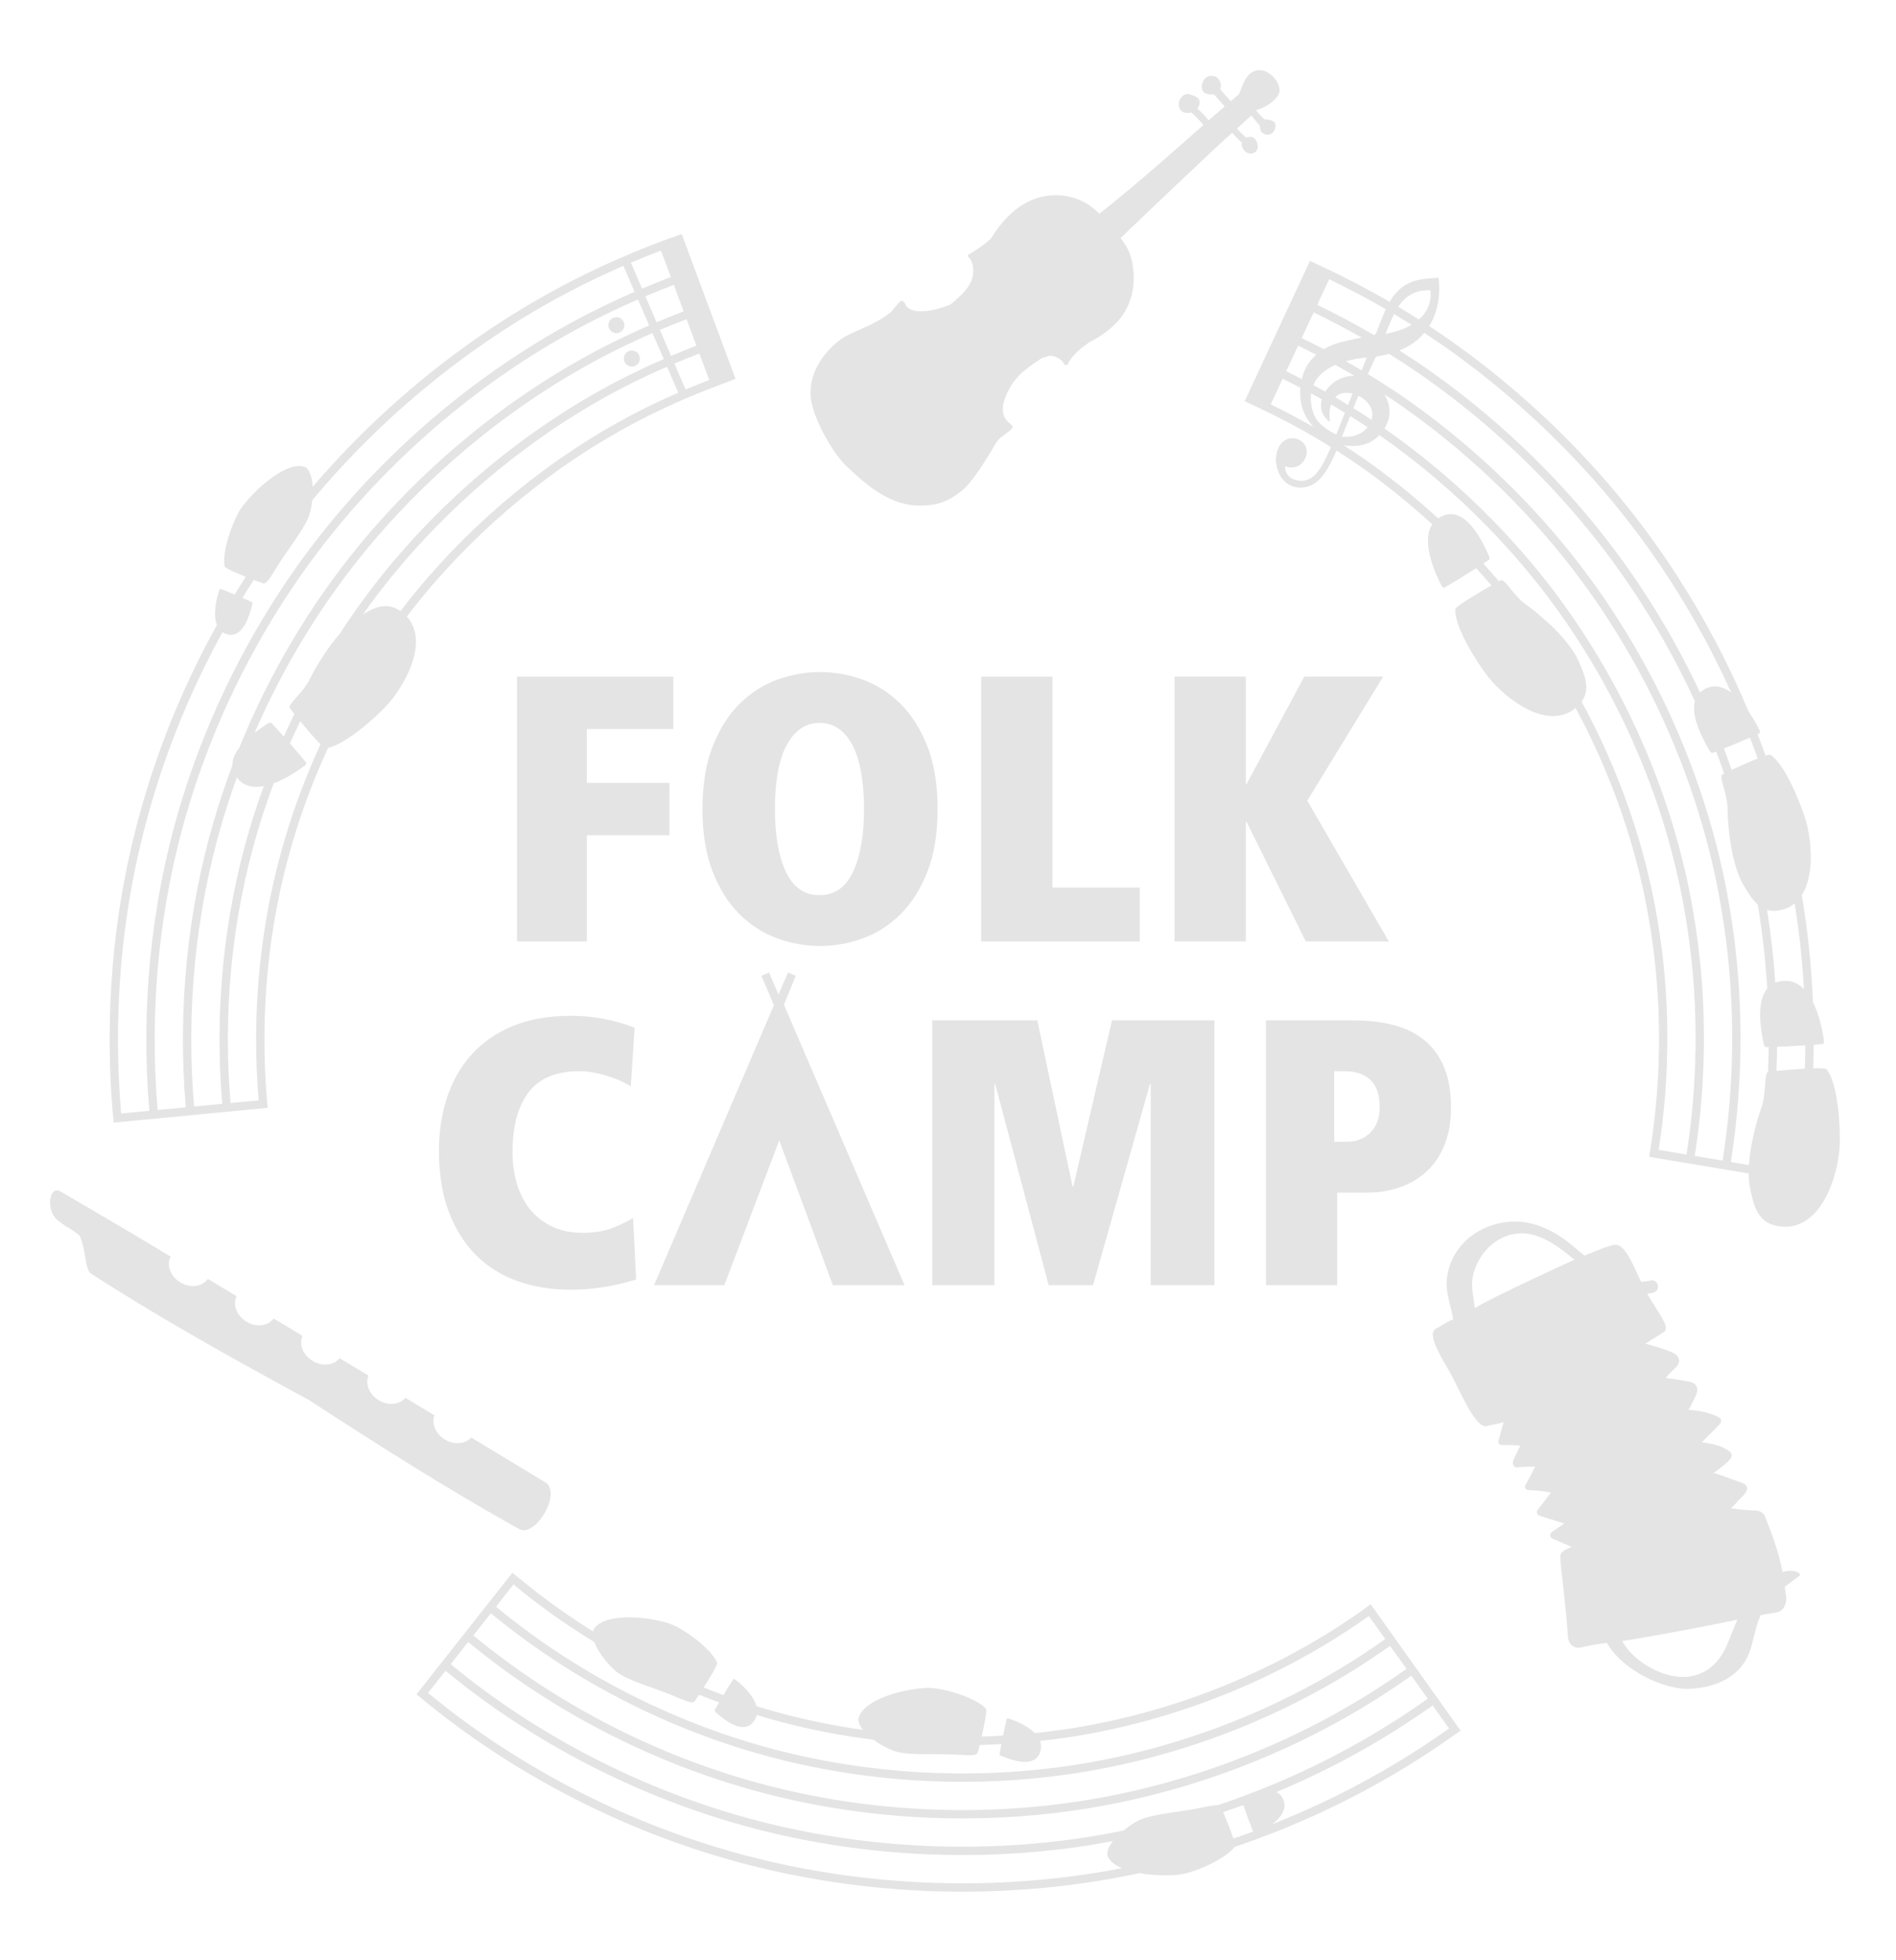 <?xml version="1.0" encoding="UTF-8" standalone="no"?>
<!DOCTYPE svg PUBLIC "-//W3C//DTD SVG 1.1//EN" "http://www.w3.org/Graphics/SVG/1.1/DTD/svg11.dtd">
<svg width="100%" height="100%" viewBox="0 0 604 624" version="1.1" xmlns="http://www.w3.org/2000/svg" xmlns:xlink="http://www.w3.org/1999/xlink" xml:space="preserve" xmlns:serif="http://www.serif.com/" style="fill-rule:evenodd;clip-rule:evenodd;stroke-linejoin:round;stroke-miterlimit:2;">
    <g transform="matrix(0.133,0,0,-0.133,-11.962,602.297)">
        <g id="g10">
            <g id="g12">
                <g id="g14">
                    <g id="g16">
                        <clipPath id="_clip1">
                            <rect x="0" y="0" width="4527" height="4673.81"/>
                        </clipPath>
                        <g clip-path="url(#_clip1)">
                            <path id="path22" d="M3513.6,3833.67C3514.23,3833.66 3514.87,3833.66 3515.5,3833.6C3515.74,3833.58 3515.95,3833.41 3516.4,3833.21C3518.15,3814.03 3514.26,3796.18 3503.23,3780.06C3498.98,3773.85 3494.01,3768.46 3488.55,3763.65C3472.16,3774.02 3455.66,3784.22 3438.96,3794.14C3456.53,3821.12 3481.27,3834.39 3513.6,3833.67ZM3535.76,3708.73C3646.31,3632.5 3749.93,3544.92 3843.72,3448.41C3938.69,3350.79 4023.04,3244.58 4094.44,3132.73L4094.46,3132.71C4148.17,3049.01 4195.65,2961.19 4236.5,2870.7C4218.5,2883.9 4198.36,2890.26 4177.68,2881.18C4171.25,2878.36 4166.07,2874.85 4161.88,2870.84C4125.4,2948.4 4083.9,3023.82 4037.55,3096.06C3968.57,3204.18 3887,3306.87 3795.13,3401.29C3704.48,3494.57 3604.34,3579.22 3497.5,3652.91L3497.47,3652.93C3479.17,3665.45 3460.59,3677.62 3441.81,3689.5C3448.98,3692.42 3456.04,3695.64 3462.86,3699.58C3477.9,3708.27 3490.75,3718.97 3501.44,3731.64C3512.96,3724.11 3524.41,3716.49 3535.76,3708.73ZM4299.97,2712.78C4280.55,2705.05 4256.07,2693.97 4237.83,2685.44C4231.8,2702.57 4225.57,2719.63 4219.07,2736.62C4238.34,2744.4 4263.2,2754.78 4281.54,2762.76C4287.92,2746.17 4294.04,2729.5 4299.97,2712.78ZM4361.93,2180.34C4354.41,2179.81 4347.87,2178.26 4342.14,2175.93C4338.23,2234.48 4331.62,2292.71 4322.47,2350.35C4335.92,2346.26 4352.15,2346.97 4372.67,2355.42C4378.57,2358.32 4383.7,2362.02 4388.49,2366.04C4399.43,2298.24 4406.86,2229.6 4410.79,2160.61C4397.94,2173.66 4381.89,2181.74 4361.93,2180.34ZM4412.91,1970.24C4389.55,1968.9 4363.26,1966.61 4344.95,1964.84C4345.71,1984.08 4346.18,2003.33 4346.38,2022.59C4365.9,2023.35 4391.84,2024.66 4414.04,2026.01C4413.88,2007.42 4413.57,1988.83 4412.91,1970.24ZM4235.74,1746.81C4267.58,1948.85 4266.76,2157.74 4232.42,2358.13C4192.04,2598.85 4099.16,2837.63 3963.8,3048.64C3897.96,3151.86 3820.04,3249.97 3732.21,3340.22C3645.62,3429.32 3549.96,3510.19 3447.89,3580.6L3447.85,3580.62C3421.24,3598.83 3393.89,3616.08 3366.25,3632.88C3371.65,3644.6 3377.11,3656.28 3382.16,3668.14C3384.25,3673.04 3386.92,3675.83 3392.28,3676.09C3394.54,3676.21 3396.76,3677.01 3399.02,3677.39C3405.17,3678.43 3411.23,3679.76 3417.21,3681.3C3440.54,3666.81 3463.56,3651.89 3486.16,3636.42C3591.94,3563.49 3691.06,3479.68 3780.8,3387.34C3871.72,3293.9 3952.44,3192.28 4020.69,3085.31L4020.71,3085.28C4069.06,3009.92 4112.05,2931.06 4149.53,2849.92C4139.1,2811.84 4170.52,2756.71 4182.96,2734.3C4186.16,2728.54 4189.71,2725.75 4190.69,2725.72C4192.34,2726.2 4195.86,2727.49 4200.47,2729.26C4207.13,2711.85 4213.5,2694.37 4219.64,2676.82C4218.23,2676.13 4216.9,2675.49 4215.86,2674.98C4205.54,2669.59 4227.38,2631.8 4228.01,2590.31C4228.81,2537.62 4239.2,2455.49 4265.44,2410.86C4275.65,2393.49 4286.14,2375.4 4300.17,2363.07C4311.28,2296.74 4318.85,2229.54 4322.93,2161.97C4295.02,2128.84 4308.51,2060.39 4313.54,2033.13C4314.79,2026.32 4317.53,2022.32 4318.55,2021.94C4320,2021.87 4322.79,2021.88 4326.38,2021.95C4326.17,2002.07 4325.64,1982.19 4324.82,1962.32C4314.47,1956.84 4322.07,1914.23 4308.18,1874.92C4295.26,1838.34 4282.04,1785.98 4279.05,1739.54L4235.74,1746.81ZM4149.29,1761.33C4179.55,1953.7 4178.72,2152.54 4146,2343.3C4107.58,2572.51 4019.07,2800.02 3890.05,3001.23L3890.04,3001.22C3827.33,3099.59 3753.06,3193.1 3669.28,3279.16C3588.88,3361.88 3500.25,3437.09 3405.85,3502.94C3406.78,3504.5 3407.83,3505.87 3408.72,3507.52C3416.65,3522.28 3420.02,3538 3417.21,3554.71C3415.38,3565.66 3411.52,3575.39 3406.06,3584.13C3416.23,3577.48 3426.52,3570.99 3436.53,3564.14C3537.53,3494.47 3632.19,3414.44 3717.87,3326.28C3804.75,3237 3881.83,3139.96 3946.94,3037.88L3946.96,3037.87C4080.86,2829.1 4172.76,2592.9 4212.7,2354.8C4246.68,2156.6 4247.5,1949.97 4216.01,1750.13L4149.29,1761.33ZM4062.83,1775.85C4091.5,1958.53 4090.67,2147.33 4059.59,2328.46C4029.64,2507.26 3967.49,2685.06 3878.26,2848.95C3900.44,2879.81 3885.07,2913.92 3871.02,2946.09C3850.27,2993.63 3789.03,3049.46 3746.17,3080.39C3712.41,3104.75 3694.61,3144.68 3683.89,3139.15C3682.86,3138.59 3681.54,3137.86 3680.14,3137.08C3667.94,3151.35 3655.51,3165.45 3642.79,3179.35C3650.07,3184.11 3655.49,3187.76 3657.47,3189.31C3658.03,3190.15 3657.91,3194.72 3655.11,3200.69C3640.49,3231.97 3598.14,3325.92 3537.49,3289.46C3536.48,3288.86 3535.59,3288.19 3534.65,3287.55C3476.07,3341.24 3413.85,3391.02 3348.68,3436L3348.64,3436.02C3335.24,3445.18 3321.57,3453.99 3307.87,3462.77C3312.09,3462.01 3316.32,3461.34 3320.57,3461.06C3350.51,3459.17 3375.4,3467.04 3393.94,3486.87C3487.49,3421.66 3575.29,3347.17 3654.95,3265.21C3737.78,3180.12 3811.21,3087.67 3873.2,2990.45L3873.21,2990.43C4000.79,2791.48 4088.3,2566.55 4126.28,2339.97C4158.63,2151.41 4159.46,1954.82 4129.56,1764.64L4062.83,1775.85ZM3162.25,3621.82C3176.51,3614.91 3190.56,3607.61 3204.62,3600.33C3202.18,3571.42 3207.92,3544.03 3225.58,3519.31C3228.88,3514.69 3232.45,3510.36 3236.19,3506.23C3202.63,3525.41 3168.43,3543.59 3133.57,3560.52L3162.25,3621.82ZM3199.39,3701.23C3213.95,3694.18 3228.31,3686.72 3242.67,3679.31C3225.35,3664.33 3213.5,3645.08 3207.96,3621.04C3195.58,3627.4 3183.25,3633.85 3170.72,3639.93L3199.39,3701.23ZM3236.54,3780.64C3275.47,3761.82 3313.75,3741.69 3351.28,3720.41C3343.38,3718.77 3335.45,3717.21 3327.56,3715.49C3309.65,3711.59 3291.74,3707.72 3274.94,3699.96C3269.99,3697.68 3265.3,3695.19 3260.82,3692.53C3243.29,3701.69 3225.68,3710.72 3207.86,3719.34L3236.54,3780.64ZM3356.21,3654.04C3354.6,3649.97 3353.01,3645.89 3351.41,3641.83C3338.84,3649.31 3326.2,3656.66 3313.44,3663.85C3329.15,3668.29 3345.35,3670.91 3361.82,3672.45C3362.16,3672.48 3362.53,3672.31 3363.37,3672.12C3360.94,3666 3358.57,3660.02 3356.21,3654.04ZM3264.28,3590.87C3254.77,3596.19 3245.3,3601.56 3235.68,3606.71C3237.97,3612.07 3240.92,3617.3 3244.7,3622.34C3253.81,3634.49 3265.62,3643.43 3278.97,3650.39C3282.06,3652 3285.19,3653.49 3288.34,3654.9C3303.8,3646.37 3319.18,3637.7 3334.37,3628.75C3305.81,3629.48 3278.98,3614.63 3264.28,3590.87ZM3331.6,3551.41C3335.53,3561.19 3339.48,3570.98 3343.4,3580.72C3363.99,3571.94 3383.2,3550.18 3374.95,3523.6C3360.63,3533.05 3346.23,3542.38 3331.6,3551.41ZM3324.04,3532.63C3338.03,3523.94 3351.79,3514.96 3365.5,3505.89C3355.48,3492.97 3341.17,3485.84 3323.97,3483.5C3317.78,3482.66 3311.4,3483.14 3304.06,3483C3310.82,3499.78 3317.46,3516.28 3324.04,3532.63ZM3318.78,3559.14C3308.63,3565.29 3298.56,3571.58 3288.28,3577.53C3296.03,3585.56 3306.26,3588.9 3318.51,3588.13C3322.03,3587.92 3325.5,3587.14 3329.67,3586.51C3326.01,3577.31 3322.41,3568.25 3318.78,3559.14ZM3230.33,3586.83C3238.98,3582.17 3247.53,3577.35 3256.11,3572.55C3250.28,3552.3 3256.64,3532.72 3273.78,3519.45C3274.22,3519.1 3274.77,3518.88 3275.34,3518.56C3275.03,3525.51 3274.47,3532.2 3274.5,3538.88C3274.54,3546.29 3275.67,3553.49 3278.09,3560.34C3289.28,3553.86 3300.25,3547.04 3311.28,3540.32C3304.39,3522.98 3297.51,3505.7 3290.59,3488.32C3288.79,3489.17 3287.21,3489.84 3285.71,3490.66C3273.49,3497.32 3261.87,3504.83 3251.75,3514.5C3238.95,3526.73 3233.54,3542.37 3230.88,3559.31C3229.4,3568.76 3229.18,3577.95 3230.33,3586.83ZM3273.68,3860.05C3319.79,3837.8 3365.04,3813.87 3409.25,3788.32C3408.38,3786.43 3407.45,3784.57 3406.63,3782.65C3399.43,3765.82 3392.94,3748.7 3386.33,3731.62C3385.2,3728.68 3383.53,3727.32 3380.73,3726.59C3336.51,3752.33 3291.22,3776.43 3245.01,3798.75L3273.68,3860.05ZM3429.07,3776.64C3443.16,3768.29 3457.18,3759.81 3471.04,3751.12C3470.21,3750.63 3469.44,3750.08 3468.61,3749.61C3450.1,3739.2 3430.16,3733.05 3408.46,3729.25C3410.35,3733.87 3411.95,3737.89 3413.62,3741.89C3418.51,3753.6 3423.37,3765.32 3429.07,3776.64ZM3418.43,3806.07C3365.31,3836.76 3310.74,3865.21 3255,3891.13L3227.62,3903.95L3071.27,3568.16L3098.27,3555.37C3098.4,3556.43 3098.54,3555.97 3098.27,3555.37C3160.14,3526.63 3220.15,3494.19 3277.8,3458.33C3275.98,3454.25 3274.17,3450.11 3272.35,3446.05C3264.58,3428.74 3256.37,3411.72 3244.28,3396.81C3229.34,3378.37 3208.83,3372.66 3187.34,3381.52C3175.1,3386.57 3167.07,3399.15 3168.15,3412.16C3169.18,3411.86 3169.87,3411.67 3170.57,3411.45C3191.13,3405.15 3209.79,3414.2 3217.5,3434.24C3222.97,3448.49 3218.94,3463.95 3207.64,3471.98C3187.25,3486.47 3162.59,3479.52 3152.15,3456.27C3143.13,3436.16 3144.5,3416.04 3153.14,3396.32C3170.16,3357.51 3210.21,3354.99 3234.95,3369.07C3248.71,3376.9 3258.38,3388.77 3266.79,3401.85C3276.57,3417.05 3284.03,3433.38 3291.05,3449.93C3306.65,3440.02 3322.11,3429.94 3337.32,3419.54C3401.52,3375.24 3462.81,3326.22 3520.55,3273.35C3492.47,3230.83 3529.53,3151.32 3542.42,3127.23C3544.94,3122.53 3547.88,3120.79 3548.97,3121.52C3559.08,3126.66 3597.31,3150.27 3625.75,3168.38C3638.23,3154.8 3650.4,3141.01 3662.37,3127.08C3629.45,3108.32 3576,3076.64 3575.66,3069.97C3573.47,3027.62 3627.68,2942.35 3653.51,2909.15C3686.07,2867.31 3779.31,2785.37 3851.37,2824.73C3856.07,2827.69 3860.08,2830.73 3863.78,2833.79C3950.34,2673.4 4010.64,2499.72 4039.86,2325.14C4071.14,2142.92 4071.56,1952.71 4041.67,1769.16L4040.06,1759.18L4278.43,1719.41C4278.51,1706.8 4279.51,1694.89 4281.75,1684.28C4291.46,1638.43 4300.99,1588.43 4374.56,1592C4462.53,1601.75 4493.68,1728.37 4496.32,1783.93C4498.41,1828.01 4493.12,1933.92 4464.85,1968.94C4462.98,1971.25 4450.16,1971.69 4432.94,1971.16C4433.59,1989.88 4433.9,2008.6 4434.05,2027.32C4444.21,2028.05 4452.3,2028.73 4456.29,2029.29C4457.7,2029.33 4459.21,2032.6 4458.51,2038.14C4456.29,2055.49 4449.19,2095.92 4432.39,2129.29C4428.83,2215.43 4419.97,2301.17 4405.62,2385.54C4438.35,2436.57 4427.45,2523.69 4415.29,2564.39C4403.25,2604.68 4365.59,2698.43 4330.76,2721.54C4329.41,2722.44 4325.03,2721.61 4318.76,2719.64C4312.67,2736.82 4306.37,2753.92 4299.82,2770.96C4301.77,2771.87 4303.47,2772.7 4304.63,2773.31C4305.82,2773.76 4306.06,2777.16 4303.73,2781.93C4299.15,2791.32 4290.06,2808.32 4277.87,2825.87C4231.8,2936.03 4175.98,3042.69 4111.29,3143.5L4111.3,3143.5C4039.18,3256.49 3953.98,3363.76 3858.06,3462.35C3763.36,3559.8 3658.73,3648.24 3547.09,3725.21L3547.06,3725.23C3535.86,3732.89 3524.58,3740.43 3513.22,3747.87C3516.46,3753.11 3519.48,3758.56 3522.1,3764.38C3535.06,3793.1 3539.03,3823.32 3536.56,3854.54C3536.34,3857.29 3535.94,3860.03 3535.5,3863.83C3522.23,3862.64 3509.25,3862.12 3496.48,3860.2C3473.65,3856.78 3453.34,3847.64 3437,3830.82C3429.68,3823.3 3423.67,3814.92 3418.43,3806.07" style="fill:rgb(228,228,228);fill-rule:nonzero;"/>
                            <path id="path24" d="M1607.2,3689.03C1596.8,3691.12 1586.68,3684.38 1584.59,3673.98C1582.5,3663.58 1589.23,3653.46 1599.63,3651.37C1610.03,3649.28 1620.16,3656.01 1622.25,3666.42C1624.34,3676.82 1617.6,3686.94 1607.2,3689.03" style="fill:rgb(228,228,228);fill-rule:nonzero;"/>
                            <path id="path26" d="M1562.51,3731.23C1572.91,3729.14 1583.03,3735.88 1585.12,3746.28C1587.21,3756.68 1580.47,3766.8 1570.07,3768.89C1559.67,3770.98 1549.55,3764.24 1547.46,3753.84C1545.37,3743.44 1552.11,3733.32 1562.51,3731.23" style="fill:rgb(228,228,228);fill-rule:nonzero;"/>
                            <path id="path28" d="M3301.26,534.801L3301.25,534.801C3101.45,414.102 2874.14,333.059 2643.86,300.43C2412.47,267.52 2171.33,281.25 1946.54,340.141L1946.53,340.141C1721.7,398.82 1505.17,505.391 1320.34,648.34L1320.34,648.352C1306.04,659.371 1291.99,670.77 1278.04,682.301L1319.95,735.449C1333.72,724.051 1347.59,712.789 1361.71,701.891L1361.71,701.898C1410.21,664.391 1461.05,629.602 1513.62,597.52C1524.55,568.02 1555.29,531.781 1577.67,518.91C1607.57,501.73 1648.24,490.52 1692.38,473.172C1724.48,460.57 1747.79,447.391 1753.9,455.871C1756.14,459.129 1759.89,464.75 1764.34,471.551C1780.24,465.148 1796.27,459.082 1812.33,453.18C1806.87,443.852 1802.65,436.43 1801.55,434.109C1801.45,433.43 1802.74,430.711 1805.95,427.98C1822.77,413.66 1872.41,370.18 1897.85,411.059C1900.27,414.961 1901.7,418.941 1902.62,422.969C1922.9,416.82 1943.24,410.941 1963.68,405.602C2035.16,386.871 2108.36,372.93 2182.38,363.75C2202.73,348.672 2227.41,336.48 2244.76,333.332C2278.7,327.152 2320.77,330.191 2368.17,328.629C2402.64,327.492 2429.01,322.879 2431.93,332.922C2432.95,336.73 2434.6,343.25 2436.51,351.129C2453.87,351.539 2471.21,352.289 2488.53,353.23C2486.19,341.102 2484.4,331.18 2484.12,328.371C2484.25,327.68 2486.38,325.559 2490.32,324.059C2510.96,316.199 2572.29,291.84 2582.57,338.891C2584.3,346.809 2583.5,354.109 2581,360.82C2598.8,362.77 2616.59,364.898 2634.29,367.422L2634.29,367.43C2855.64,398.801 3074.17,476.719 3266.25,592.742C3301.15,613.789 3335.26,636.242 3368.62,659.809L3407.94,604.73C3373.17,580.148 3337.61,556.742 3301.26,534.801ZM3458.87,533.352C3422.28,507.48 3384.86,482.84 3346.59,459.75L3346.58,459.75C3136.79,333.012 2898.07,247.891 2656.24,213.621C2413.41,179.102 2160.33,193.512 1924.33,255.301C1688.16,316.941 1460.78,428.859 1266.75,578.93L1266.74,578.941C1252.21,590.16 1237.94,601.738 1223.75,613.441L1265.65,666.59C1279.66,655.02 1293.77,643.582 1308.12,632.512C1495.04,487.93 1714.06,380.148 1941.48,320.781L1941.47,320.781C2063.34,288.859 2189.91,270.07 2317.2,264.621C2427.38,259.898 2538.1,265.18 2646.68,280.621C2879.59,313.629 3109.51,395.602 3311.6,517.68L3311.59,517.691C3348.39,539.879 3384.37,563.57 3419.56,588.449L3458.87,533.352ZM3509.8,461.98C3471.4,434.809 3432.11,408.941 3391.93,384.711L3391.92,384.711C3271.12,311.711 3141.12,251.98 3006.47,206.941C2995.69,207.77 2975.52,202.289 2950.71,197.852C2904.03,189.488 2861.99,186.199 2829.25,175.5C2815.35,170.949 2797.29,159.832 2781.18,146.441C2743.78,138.801 2706.25,132.152 2668.62,126.82L2668.61,126.82C2414.35,90.68 2149.3,105.789 1902.12,170.48L1902.11,170.48C1654.65,235.07 1416.41,352.32 1213.16,509.539L1213.1,509.469C1213.12,509.5 1213.13,509.531 1213.15,509.551C1198.39,520.949 1183.88,532.699 1169.45,544.582L1211.36,597.719C1225.6,585.98 1239.94,574.359 1254.52,563.102C1450.66,411.398 1680.53,298.27 1919.27,235.949C2047.14,202.48 2179.95,182.762 2313.5,177.051C2429.06,172.102 2545.19,177.641 2659.05,193.82C2903.53,228.469 3144.85,314.5 3356.93,442.641C3395.64,465.988 3433.48,490.91 3470.48,517.07L3509.8,461.98ZM3560.74,390.609C3520.51,362.141 3479.35,335.039 3437.26,309.652L3437.25,309.652C3342.16,252.191 3241.58,202.672 3137.62,161.539C3156.64,176.59 3172.94,197.059 3164.19,219.512C3160.33,229.461 3154.15,235.211 3146.79,238.238C3235.17,275.129 3320.8,318.359 3402.27,367.59L3402.27,367.602C3442.89,392.09 3482.6,418.238 3521.42,445.699L3560.74,390.609ZM3067.84,207.352C3073.13,191.84 3085.31,158.801 3091.34,143.891C3075.68,138.129 3059.96,132.57 3044.16,127.191C3038.18,145.699 3027.13,173.09 3019.85,190.398C3035.91,195.84 3051.91,201.492 3067.84,207.352ZM2680.99,40.02C2415.3,2.27 2138.28,18.07 1879.92,85.66L1879.91,85.66C1621.92,153 1373.57,275.07 1161.51,438.68C1151.05,446.93 1124.46,468.059 1115.14,475.699L1157.05,528.852C1166.38,521.18 1193.49,499.5 1202.95,492.031C1203.35,491.73 1203.58,491.691 1203.92,491.461C1408.63,333.77 1648.21,216.082 1897.06,151.129C2030.95,116.09 2169.98,95.469 2309.79,89.48C2430.74,84.309 2552.28,90.102 2671.43,107.012C2699.64,111.012 2727.79,115.77 2755.88,121.059C2745.21,107.539 2739.33,94.172 2743.23,84.309C2748.45,72.48 2760.94,63.211 2777.47,56.199C2745.39,50.012 2713.22,44.59 2680.99,40.019ZM3356.79,676.391L3357.01,676.09C3324.06,652.82 3290.38,630.641 3255.91,609.859C3066.11,495.211 2850.19,418.219 2631.48,387.238C2610.57,384.262 2589.56,381.809 2568.51,379.629C2549.83,398.75 2518.9,410.379 2506.82,414.191C2503.58,415.211 2501.49,414.621 2501.34,413.73C2499.8,408.379 2496.11,391.16 2492.54,373.5C2475.47,372.531 2458.37,371.809 2441.27,371.352C2447.89,400.391 2454.68,434.34 2451.6,437.852C2427.69,465.109 2345.83,489.102 2310.92,487.789C2248.85,485.48 2157.92,458.742 2146.58,415.719C2144.66,407.16 2149.07,397.262 2157,387.352C2093.36,396.332 2030.39,408.789 1968.75,424.949L1968.74,424.949C1946.35,430.801 1924.07,437.25 1901.88,444.09C1894.14,472.359 1863.16,498.699 1851.68,507.379C1848.97,509.43 1846.8,509.57 1846.36,508.789C1842.89,503.949 1832.59,487.199 1822.72,470.691C1806.88,476.469 1791.08,482.43 1775.4,488.699C1791.41,513.91 1809.3,543.82 1807.56,548.16C1794.16,581.852 1725.04,631.859 1691.71,642.32C1632.46,660.922 1537.81,666.16 1512.73,629.422C1511.53,627.52 1510.79,625.34 1510.27,623.051C1464.44,651.609 1420.03,682.332 1377.4,715.121C1377.3,715.199 1377.24,715.27 1377.12,715.371C1365.82,724.32 1336.35,747.621 1324.96,757.109C1325.01,757.141 1325.02,757.141 1325.07,757.18L1317.19,763.391L1087.3,472.289L1090.34,469.891C1090.41,470 1090.41,470.02 1090.46,470.102C1109.2,454.52 1128.1,439.16 1147.34,424.32C1361.93,258.32 1613.51,134.52 1874.86,66.309C2014.74,29.719 2160.03,8.16 2306.07,1.91C2432.43,-3.5 2559.35,2.551 2683.8,20.211C2729.13,26.641 2774.34,34.801 2819.33,44.398C2851,38.672 2886.7,37.769 2915.52,40.98C2949.84,44.801 3026.14,78.379 3047.17,107.09C3187.01,154.379 3322.02,216.641 3447.6,292.531L3447.6,292.539C3490.13,318.191 3531.71,345.57 3572.36,374.332L3572.12,373.91L3588.41,385.539L3373.08,688.012L3356.79,676.391" style="fill:rgb(228,228,228);fill-rule:nonzero;"/>
                            <path id="path30" d="M379.699,2212.93C390.715,2346.36 415.621,2479.75 453.723,2609.38L453.723,2609.39C494.961,2749.85 552.184,2886.47 622.906,3015.11C624.906,3013.76 627.105,3012.58 629.531,3011.6C671.73,2994.59 687.973,3058.09 693.707,3079.28C694.801,3083.32 694.371,3086.22 693.922,3086.69C691.477,3088.06 682.047,3092.27 670.59,3097.23C679.453,3111.7 688.488,3126.06 697.699,3140.29C707.5,3136.56 715.781,3133.53 720.234,3131.98C729.648,3128.94 741.164,3153.08 759.984,3181.98C785.871,3221.72 812.27,3254.59 826.891,3285.78C832.121,3296.94 835.969,3313.46 837.832,3330.88C1008.08,3534.94 1219.11,3706.68 1449.15,3827.95L1449.16,3827.95C1484.88,3846.84 1521.37,3864.44 1558.33,3881.13L1576.6,3889.44C1578.74,3890.38 1580.92,3891.23 1583.06,3892.17L1609.97,3830.04C1606.46,3828.52 1602.9,3827.11 1599.4,3825.57L1581.17,3817.13C1547.25,3801.69 1513.7,3785.51 1480.86,3768.15C1254.43,3648.82 1046.9,3478.88 880.688,3276.72L880.676,3276.71C717.199,3077.42 592.023,2840.1 518.688,2590.41C451.074,2361.23 426.828,2113.06 447.629,1869.38L380.156,1862.93C370.195,1977.58 369.934,2095.03 379.699,2212.93ZM1673.09,3928.73L1696.75,3865.33C1673.6,3856.51 1650.66,3847.21 1627.85,3837.63L1601.05,3899.76C1624.89,3909.8 1648.88,3919.52 1673.09,3928.73ZM1727.4,3783.19C1705.62,3774.89 1684.06,3766.1 1662.61,3757.05L1635.78,3819.25C1658.28,3828.71 1680.9,3837.9 1703.74,3846.59L1727.4,3783.19ZM1758.05,3701.05C1737.65,3693.27 1717.45,3685.02 1697.35,3676.53L1670.54,3738.69C1691.68,3747.61 1712.93,3756.28 1734.39,3764.46L1758.05,3701.05ZM1788.7,3618.92C1769.67,3611.65 1750.82,3603.97 1732.08,3596.04L1705.27,3658.17C1725.05,3666.53 1744.95,3674.66 1765.04,3682.32L1788.7,3618.92ZM1688.2,3576.85L1669.97,3568.43C1647.72,3557.94 1625.64,3547.14 1603.94,3535.69C1408.19,3432.58 1228.5,3285.43 1084.27,3110.15L1084.27,3110.14C1072.3,3095.54 1060.65,3080.62 1049.16,3065.57C1016.93,3088.16 987.266,3074.89 959.23,3057.55C982.406,3090.27 1006.58,3122.16 1031.86,3152.97L1031.86,3152.96C1181.73,3335.17 1368.59,3488.19 1572.24,3595.48L1572.25,3595.49C1596.83,3608.47 1621.88,3620.63 1647.12,3632.42L1665.36,3640.84C1672.75,3644.19 1680.27,3647.3 1687.73,3650.55L1714.64,3588.42C1705.82,3584.57 1696.95,3580.85 1688.2,3576.85ZM771.168,2516.61L771.164,2516.61C712.773,2319.26 691.723,2105.16 709.461,1894.43L642.094,1887.99C623.574,2107.16 645.441,2330.01 706.188,2535.55L706.191,2535.56C717.867,2575.27 731.07,2614.61 745.582,2653.49C777.094,2665.11 806.441,2685.52 818.938,2695.07C823.164,2698.3 824.41,2701.48 823.516,2702.45C818.656,2709.09 801.789,2728.82 784.328,2748.76C792.242,2766.71 800.508,2784.51 809.008,2802.18C825.133,2782.51 844.777,2759.34 857.602,2746.63C823.293,2672.08 794.242,2595.08 771.168,2516.61ZM554.82,1879.64C535.273,2109.8 558.203,2344.01 622.027,2560.16L622.031,2560.17C632.609,2596.16 644.461,2631.83 657.266,2667.19C658.027,2666.18 658.746,2665.17 659.594,2664.16C675.5,2645.38 698.262,2642.27 721.848,2646.75C709.16,2611.89 697.441,2576.71 687.004,2541.2C625.539,2333.24 603.422,2107.79 622.184,1886.08L554.82,1879.64ZM1562.91,3613.17C1356.93,3504.66 1167.96,3349.91 1016.41,3165.67L1016.41,3165.66C976.066,3116.48 938.379,3064.68 903.402,3010.86C874.648,2978.19 848.551,2935.83 832.473,2903.69C813.848,2866.46 777.285,2842.48 784.461,2832.79C786.738,2829.86 790.5,2825.1 795.09,2819.37C786.363,2801.47 777.945,2783.41 769.816,2765.23C755.324,2781.56 742.695,2795.44 739.195,2798.66C738.277,2799.09 733.781,2798.23 728.336,2794.51C721.301,2789.72 710.766,2782.63 699.582,2773.88C767.586,2930.64 857.109,3078.2 964.004,3208.5C1121.21,3399.66 1317.34,3560.27 1531.21,3672.97L1531.22,3672.98C1559.51,3687.93 1588.38,3701.88 1617.53,3715.32L1635.75,3723.75C1641.41,3726.28 1647.15,3728.61 1652.84,3731.08L1679.77,3668.91C1672.72,3665.84 1665.61,3662.91 1658.6,3659.75L1640.37,3651.32C1614.24,3639.16 1588.33,3626.59 1562.91,3613.17ZM467.539,1871.29C446.969,2112.44 470.973,2358.01 537.871,2584.76L537.879,2584.77C610.465,2831.91 734.352,3066.79 896.145,3264.02L896.145,3264.03C1060.68,3464.15 1266.09,3632.36 1490.18,3750.46L1490.19,3750.47C1522.2,3767.38 1554.88,3783.15 1587.93,3798.22L1606.15,3806.65C1610.05,3808.38 1614.02,3809.96 1617.94,3811.66L1644.88,3749.46C1639.6,3747.16 1634.26,3745 1629,3742.66L1610.77,3734.23C1580.75,3720.41 1551.01,3706.05 1521.88,3690.66C1305.68,3576.73 1107.42,3414.39 948.551,3221.19L948.547,3221.18C830.656,3077.48 733.656,2913.02 663.027,2738.38C652.988,2725.25 646.203,2710.89 646.52,2696.14C630.348,2653.2 615.742,2609.71 602.844,2565.8C538.305,2347.24 515.129,2110.42 534.906,1877.73L467.539,1871.29ZM360.484,1861L362.387,1841.1L731.09,1876.41L730.137,1886.38L730.152,1886.38C711.129,2097.77 731.754,2312.91 790.344,2510.93L790.348,2510.95C813.141,2588.45 841.828,2664.5 875.703,2738.13C918.633,2747.46 988.945,2810.2 1016.35,2839.71C1052.43,2878.56 1118.35,2983.74 1067.94,3048.56C1066.7,3049.96 1065.47,3051.08 1064.24,3052.37C1075.85,3067.6 1087.62,3082.69 1099.72,3097.45C1242.27,3270.69 1419.85,3416.12 1613.27,3517.99L1613.28,3518C1634.14,3529.01 1655.35,3539.41 1676.72,3549.52L1694.95,3557.94C1728.03,3573.09 1761.63,3587.18 1795.69,3600.19L1851.7,3621.62L1722.82,3968.32C1722.82,3968.32 1694.2,3957.61 1694,3958.15C1606.66,3926.34 1521.5,3888.82 1439.81,3845.63C1214.79,3727.01 1007.79,3560.6 838.793,3363.04C837.551,3386.21 831.719,3406.02 819.379,3410.92C779.684,3424.89 707.055,3364.74 669.797,3315.07C648.84,3287.13 620.582,3206.98 627.961,3172.61C628.828,3168.55 654.242,3157.45 678.684,3147.7C669.621,3133.64 660.727,3119.46 652.004,3105.16C637.129,3111.42 622.934,3117.2 618.156,3118.75C617.387,3119.1 615.727,3117.71 614.668,3114.5C610.02,3100.42 598.801,3059.13 609.523,3032.37C536.164,2900.25 476.988,2759.63 434.531,2615.02C396.047,2484.09 370.895,2349.35 359.77,2214.58C349.906,2095.5 350.172,1976.86 360.25,1861.02L360.484,1861" style="fill:rgb(228,228,228);fill-rule:nonzero;"/>
                            <g id="path32" transform="matrix(0.769,0,0,0.769,469.213,766.449)">
                                <path d="M2141.89,3442.46C2219.15,3367.76 2286.1,3320.13 2367.91,3318.08C2432.37,3318.47 2460.14,3332.77 2498.58,3361.23C2535.86,3388.82 2585.76,3474.81 2587.3,3477.05C2597.78,3492.27 2604.92,3509.25 2616.92,3523.54C2625.9,3534.24 2661.9,3555.51 2660.47,3562.44C2660.42,3565.54 2659.13,3568.64 2656.02,3570.83C2613.16,3601.01 2632.11,3650.04 2654.45,3688.58C2656.62,3692.31 2658.88,3695.98 2661.17,3699.63C2665.21,3705.02 2669.42,3710.29 2673.8,3715.42C2677.01,3719.16 2680.3,3722.82 2683.66,3726.41C2687.64,3730.06 2691.74,3733.69 2696.07,3737.27C2714.13,3752.2 2733.1,3765.2 2752.37,3777.71C2760.9,3780.09 2769.4,3782.69 2777.87,3785.31C2789.38,3783.58 2800.16,3780.29 2808.96,3773.46C2809.65,3772.82 2810.31,3772.13 2811.04,3771.51C2811.39,3771.21 2811.81,3770.96 2812.2,3770.7C2815.77,3767.36 2818.95,3763.33 2821.61,3758.41C2823.74,3754.48 2830.54,3754.29 2832.66,3758.68C2846.89,3788.2 2873.76,3807.74 2900.29,3827.38C2941.62,3847.3 2983.52,3878.54 3008.17,3918.29C3033.82,3959.66 3041.64,4006.38 3036.7,4053.73C3032.39,4095.16 3019.42,4123.33 2997.11,4151.03C3018.76,4172.42 3289.45,4430.37 3335.91,4471.03C3338.76,4473.52 3341.69,4476.05 3344.59,4478.57C3347.85,4474.62 3368,4454.22 3374.97,4447.93C3371.67,4430.82 3387.59,4411.8 3405.46,4414.34C3432.44,4418.16 3427.75,4454.3 3409.15,4464.57C3404.05,4467.39 3389.25,4464.88 3387.22,4463.97C3380.72,4470.57 3362.71,4488.5 3359.61,4491.47C3376.09,4507.72 3389.51,4518.75 3404.59,4532.7C3406.69,4529.89 3424.86,4507.17 3431.78,4499.26C3430.95,4494.08 3431.66,4488.75 3434.44,4484.08C3440.01,4474.68 3452.64,4470.14 3463.18,4474.19C3475.94,4479.1 3481.71,4494.53 3478.93,4506.94C3476.04,4519.81 3446.44,4521.41 3445.1,4520.3C3437.87,4527.85 3429.36,4536.68 3423.25,4543.33C3422.09,4544.6 3420.74,4546.16 3419.26,4547.84C3419.28,4547.84 3421.25,4550.31 3422.13,4550.44C3436.68,4552.57 3494.3,4581.35 3492.34,4613.22C3490.45,4643.79 3455,4678.9 3422.67,4673.2C3387.13,4666.92 3379.1,4628.45 3365.68,4599.06C3359.42,4593.66 3343.14,4579.41 3340.68,4577.31C3331.31,4586.57 3322.58,4596.74 3315.62,4604.36C3312.99,4607.23 3310.82,4611.02 3307.58,4614.27C3312.88,4627.81 3307.24,4644.14 3295.26,4652.68C3292.66,4654.53 3281.05,4656.44 3279.72,4656.4C3270.29,4656.12 3262.77,4652.12 3257.8,4645.2C3246.7,4629.76 3245.36,4605.83 3266.12,4599.65C3269.88,4598.52 3284.61,4597.01 3288.67,4597.98C3299.91,4585.02 3310.42,4572.91 3321.48,4560.9C3309.32,4550.5 3275.94,4521.54 3271.37,4517.52C3264.78,4525.67 3257.9,4533.54 3250.45,4540.99C3245.83,4545.63 3241.03,4550.1 3236.16,4554.48C3241.88,4561.31 3244.79,4570.21 3242.19,4580.41C3239.29,4591.8 3208.97,4600.32 3204.83,4599.9C3188.85,4598.26 3177.49,4581.22 3178.36,4566.14C3179.75,4542.44 3199.81,4536.7 3217.25,4542.19C3230.89,4530.08 3243.54,4517.5 3255.03,4503.15C3223.2,4474.88 3041.55,4312.52 2930.6,4226.68C2890.16,4270.16 2830.94,4290.82 2769.95,4282.81C2701.78,4273.85 2643.44,4230.45 2593.08,4149.36C2572.27,4129.92 2549.39,4114.32 2522.6,4098.94C2520.73,4097.87 2520.07,4094.79 2521.81,4093.38C2538.01,4080.14 2540.75,4051.43 2536.4,4031.46C2531.31,4008.15 2515.81,3988.82 2498.99,3972.3C2489.03,3962.52 2478.49,3953.22 2467.55,3944.39C2463.27,3941.46 2344.07,3895 2324.52,3949.04C2323.73,3951.25 2316.33,3957.37 2313.3,3955.24C2298.32,3944.69 2292.49,3929.11 2278.32,3917.84C2228.66,3878.36 2157.78,3858.78 2128.64,3838.01C2071.41,3797.2 2028.13,3732.46 2031.48,3662.07C2034.52,3598.15 2097.37,3485.52 2141.89,3442.46" style="fill:rgb(228,228,228);fill-rule:nonzero;"/>
                            </g>
                            <g id="path34" transform="matrix(0.852,0,0,0.852,544.799,301.976)">
                                <path d="M4320.9,338C4288.23,261.441 4220.41,231.34 4141.23,259.102C4096.9,274.641 4049.14,307.852 4026.67,349.969C4037.32,351.391 4047.94,352.898 4058.43,354.719C4101.18,362.121 4143.85,369.922 4186.54,377.609C4241.34,387.48 4295.88,398.992 4350.52,409.891C4339.98,387.059 4331.61,363.07 4320.9,338ZM3612.29,1285.31C3608.99,1315.03 3600.41,1346.21 3607.06,1375.61C3625.77,1458.32 3704.71,1517.8 3789.68,1487.11C3826.9,1473.66 3859.79,1448.08 3892.19,1421.11C3889.01,1419.84 3664.86,1317.64 3612.29,1285.31ZM4524.29,540.031C4517.93,548.559 4492.01,548.699 4477.39,543.699C4466.19,601.66 4449.61,645.031 4427.53,701.262C4423.78,710.84 4411.31,716.441 4401.52,716.629C4378.06,717.07 4355.02,719.641 4332.03,722.52C4345.24,733.281 4348.83,741.551 4361.58,753.27C4390.24,779.641 4376.51,790.719 4357.46,796.59C4332.43,804.309 4309.25,815.301 4283.85,821.93C4296.66,832.172 4309.82,840.422 4322.77,852.832C4342.58,871.832 4338.06,880.582 4306.76,894.84C4290.83,902.109 4267.83,905.711 4250.44,908.219C4264.33,921.91 4278.43,936.211 4292.46,950.07C4315.68,973.031 4304.24,977.629 4277.29,987.281C4257.95,994.219 4233.37,998.59 4212.36,999.191C4221.1,1010.86 4226.28,1026.47 4232.95,1038.19C4240.95,1052.25 4241.45,1073.97 4214.19,1078.67C4192.84,1082.35 4170.15,1086.76 4148.86,1088.67C4156.96,1098.36 4165.46,1107.67 4174.9,1116.06C4192.04,1131.28 4192.35,1150.78 4163.55,1162.41C4141.18,1171.44 4116.35,1179.17 4091.39,1185.31C4093.35,1186.65 4145.39,1218.36 4146.74,1220.28C4158.84,1237.49 4123.41,1278.63 4096.97,1325.61C4102.51,1326.38 4108.1,1327.32 4113.86,1328.7C4136.29,1334.06 4128.33,1367.98 4105.92,1362.76C4096.87,1360.65 4088.17,1359.67 4079.63,1359.19C4059.57,1400.26 4035.4,1467.4 4005.37,1463.08C3984.06,1460.01 3942.7,1441.67 3920.49,1432.66C3905.06,1445.62 3889.88,1458.73 3874.57,1470.6C3815.23,1516.61 3745.44,1542.32 3669.17,1520.74C3597.73,1500.54 3544.36,1445.9 3534.37,1372.45C3528.95,1332.61 3542.35,1300.38 3550.16,1262.49C3550.61,1260.28 3550.74,1256.89 3550.77,1252.84C3544.56,1253 3512.13,1231.82 3504.64,1228.48C3471.43,1213.62 3527.37,1133.76 3548.37,1093.48C3574.1,1044.13 3616.48,945.359 3645.58,953.871C3654.32,956.41 3684.51,961.219 3693.49,964.781C3687.41,947.859 3683.98,929.262 3678.91,913.141C3677.02,907.121 3681.75,900.219 3688.32,900.41C3705.77,900.922 3722.97,900.281 3740.22,899.16C3733.6,885.512 3727.09,871.82 3720.51,858.129C3716.62,850.039 3720.39,836.672 3731.72,837.84C3748.64,839.602 3765.21,840.109 3781.95,839.82C3773.1,822.391 3764.25,804.969 3754.63,787.941C3751.17,781.809 3755.11,774.219 3762.31,774.031C3784.12,773.488 3805.24,770.941 3826.42,767.09C3813.77,750.52 3801.1,733.93 3788.44,717.352C3784.01,711.539 3788.59,703.551 3794.58,701.691C3817.73,694.461 3840.79,687.012 3863.99,679.949C3852.54,672.219 3841.09,664.512 3829.7,656.711C3821.36,650.988 3822.83,640.582 3831.74,636.898C3849.54,629.57 3867.37,622.172 3884.79,613.98C3883.47,613.602 3852.66,603.73 3852.39,589.391C3851.99,567.75 3870.29,432.969 3874.03,361.352C3875.02,342.34 3890.81,326.621 3911.29,331.809C3934.91,337.781 3959.26,341.391 3983.72,344.531C4026.55,268.332 4145.26,210.531 4221.13,215.648C4292.63,220.492 4360.49,250.32 4385.09,320.422C4397.23,355.031 4400.85,389.672 4415.67,422.422C4430.52,425.148 4445.38,427.801 4460.27,430.262C4481.21,433.719 4489.41,455.762 4487.48,473.559C4486.42,483.25 4485.15,492.809 4483.73,502.281C4497.58,513.199 4512.07,523.57 4526.46,534.461C4528.81,536.25 4525.83,537.969 4524.29,540.031" style="fill:rgb(228,228,228);fill-rule:nonzero;"/>
                            </g>
                            <g id="path36" transform="matrix(0.804,0,0,0.804,210.001,151.583)">
                                <path d="M1473.07,1031.72C1462.14,1037.61 1377.78,1089.46 1254.45,1163.8C1237.19,1144.3 1204.29,1141.01 1176.45,1157.54C1148.31,1174.25 1135.5,1205.16 1144.93,1229.79C1117.09,1246.56 1088.15,1263.99 1058.35,1281.94C1041.38,1261.42 1007.8,1257.65 979.426,1274.48C950.766,1291.49 938.043,1323.25 948.496,1348.08C920.09,1365.17 891.273,1382.52 862.199,1400.02C845.551,1378.52 811.285,1374.29 782.402,1391.43C753.246,1408.74 740.578,1441.3 752.035,1466.3C723.281,1483.6 694.555,1500.88 666.012,1518.05C649.703,1495.59 614.746,1490.95 585.383,1508.38C555.754,1525.97 543.102,1559.32 555.551,1584.47C526.391,1602 497.75,1619.21 469.781,1636.02C453.82,1612.65 418.184,1607.63 388.359,1625.32C358.293,1643.17 345.625,1677.28 359.035,1702.56C193.793,1801.79 56.008,1881.82 31.777,1895.89C-4.324,1916.87 -12.176,1838.63 21.324,1811.52C56.469,1783.08 52.988,1793.41 87.578,1765.04C106.875,1726.78 103.137,1663.79 121.789,1651.74C302.891,1534.75 491.293,1428.48 680.199,1324.73C710.559,1308.05 741.031,1291.58 771.477,1275.07C976.422,1141.81 1184.47,1009.63 1397.42,891.031C1445.94,864.012 1527.94,1002.15 1473.07,1031.72" style="fill:rgb(228,228,228);fill-rule:nonzero;"/>
                            </g>
                            <g id="path38" transform="matrix(1,0,0,1,5.64,-188.05)">
                                <path d="M1687.87,2842.49L1489.87,2842.49L1489.87,2971.46L1696.96,2971.46L1696.96,3096.8L1322.75,3096.8L1322.75,2462.84L1489.87,2462.84L1489.87,2717.14L1687.87,2717.14L1687.87,2842.49" style="fill:rgb(228,228,228);fill-rule:nonzero;"/>
                            </g>
                            <g id="path40" transform="matrix(1,0,0,1,5.64,-188.05)">
                                <path d="M1946.73,2864.29C1950.96,2889.71 1957.63,2911.36 1966.71,2929.23C1975.79,2947.07 1986.99,2961.01 2000.32,2971C2013.62,2981 2029.38,2985.99 2047.54,2985.99C2065.71,2985.99 2081.45,2981 2094.77,2971C2108.09,2961.01 2119.14,2947.07 2127.93,2929.23C2136.7,2911.36 2143.21,2889.71 2147.45,2864.29C2151.68,2838.85 2153.81,2810.7 2153.81,2779.81C2153.81,2716.84 2145.03,2666.74 2127.47,2629.5C2109.9,2592.26 2083.26,2573.65 2047.54,2573.65L2046.64,2573.65C2010.9,2573.65 1984.27,2592.26 1966.71,2629.5C1949.14,2666.74 1940.37,2716.84 1940.37,2779.81C1940.37,2810.7 1942.48,2838.85 1946.73,2864.29ZM1766.9,2779.81C1766.9,2721.08 1775.07,2670.97 1791.42,2629.5C1807.76,2588.02 1829.25,2554.11 1855.9,2527.78C1882.54,2501.44 1912.67,2482.21 1946.27,2470.1C1979.88,2457.99 2013.94,2451.94 2048.45,2451.94C2082.96,2451.94 2117.02,2457.99 2150.63,2470.1C2184.24,2482.21 2214.35,2501.44 2241,2527.78C2267.64,2554.11 2289.14,2588.02 2305.49,2629.5C2321.84,2670.97 2330.02,2721.08 2330.02,2779.81C2330.02,2838.54 2321.84,2888.66 2305.49,2930.13C2289.14,2971.6 2267.64,3005.52 2241,3031.86C2214.35,3058.19 2184.24,3077.42 2150.63,3089.53C2117.02,3101.63 2082.96,3107.7 2048.45,3107.7C2013.94,3107.7 1979.88,3101.63 1946.27,3089.53C1912.67,3077.42 1882.54,3058.19 1855.9,3031.86C1829.25,3005.52 1807.76,2971.6 1791.42,2930.13C1775.07,2888.66 1766.9,2838.54 1766.9,2779.81" style="fill:rgb(228,228,228);fill-rule:nonzero;"/>
                            </g>
                            <g id="path42" transform="matrix(1,0,0,1,5.64,-188.05)">
                                <path d="M2434.45,3096.8L2434.45,2462.84L2814.1,2462.84L2814.1,2591.81L2605.21,2591.81L2605.21,3096.8L2434.45,3096.8" style="fill:rgb(228,228,228);fill-rule:nonzero;"/>
                            </g>
                            <g id="path44" transform="matrix(1,0,0,1,5.64,-188.05)">
                                <path d="M3068.41,2748.93L3070.23,2748.93L3211.92,2462.84L3410.83,2462.84L3215.55,2799.79L3397.2,3096.8L3208.3,3096.8L3070.23,2839.76L3068.41,2839.76L3068.41,3096.8L2897.66,3096.8L2897.66,2462.84L3068.41,2462.84L3068.41,2748.93" style="fill:rgb(228,228,228);fill-rule:nonzero;"/>
                            </g>
                            <g id="path46" transform="matrix(1,0,0,1,5.64,-188.05)">
                                <path d="M1600.7,1800.71C1592.21,1795.26 1577.54,1788 1556.65,1778.91C1535.76,1769.82 1509.87,1765.28 1478.99,1765.28C1452.34,1765.28 1428.58,1770.13 1407.69,1779.81C1386.81,1789.5 1369.23,1802.98 1355.02,1820.23C1340.79,1837.49 1330.03,1857.93 1322.77,1881.54C1315.51,1905.16 1311.87,1930.58 1311.87,1957.84C1311.87,2020.19 1324.73,2068.19 1350.47,2101.8C1376.2,2135.4 1416.62,2152.2 1471.73,2152.2C1485.03,2152.2 1498.06,2150.84 1510.78,2148.12C1523.5,2145.39 1535.3,2142.21 1546.2,2138.58C1557.11,2134.95 1566.78,2131 1575.26,2126.77C1583.74,2122.53 1590.4,2118.9 1595.24,2115.87L1604.33,2255.75C1600.7,2257.56 1594.48,2259.97 1585.71,2263.01C1576.93,2266.03 1566.03,2269.21 1553.01,2272.55C1539.99,2275.86 1524.85,2278.75 1507.6,2281.18C1490.34,2283.59 1471.42,2284.81 1450.84,2284.81C1398.75,2284.81 1353.05,2276.78 1313.69,2260.74C1274.32,2244.69 1241.48,2222.28 1215.14,2193.53C1188.8,2164.76 1168.97,2130.55 1155.65,2090.9C1142.32,2051.23 1135.67,2008.09 1135.67,1961.47C1135.67,1905.75 1143.53,1857.17 1159.28,1815.69C1175.02,1774.22 1196.82,1739.54 1224.68,1711.7C1252.52,1683.85 1285.83,1663.11 1324.59,1649.48C1363.33,1635.87 1405.72,1629.05 1451.74,1629.05C1475.96,1629.05 1501.25,1631.01 1527.59,1634.94C1553.92,1638.91 1580.71,1645.08 1607.96,1653.57L1600.7,1800.71" style="fill:rgb(228,228,228);fill-rule:nonzero;"/>
                            </g>
                            <g id="path48" transform="matrix(1,0,0,1,5.64,-188.05)">
                                <path d="M1962,2311.3L1990.28,2380.62L1971.93,2388.57L1949,2335.6L1926.35,2388.53L1907.96,2380.66L1938.06,2310.33L1650.87,1639.95L1819.2,1639.95L1950.79,1986.47L2079.2,1639.95L2250.87,1639.95L1962,2311.3" style="fill:rgb(228,228,228);fill-rule:nonzero;"/>
                            </g>
                            <g id="path50" transform="matrix(1,0,0,1,5.64,-188.05)">
                                <path d="M2840.44,2121.33L2840.44,1639.95L2993.03,1639.95L2993.03,2273.91L2747.8,2273.91L2655.16,1876.09L2653.34,1876.09L2568.88,2273.91L2317.29,2273.91L2317.29,1639.95L2466.25,1639.95L2466.25,2121.33L2468.06,2121.33L2596.12,1639.95L2702.39,1639.95L2838.63,2121.33L2840.44,2121.33" style="fill:rgb(228,228,228);fill-rule:nonzero;"/>
                            </g>
                            <g id="path52" transform="matrix(1,0,0,1,5.64,-188.05)">
                                <path d="M3280.03,1983.27L3280.03,2152.2L3305.47,2152.2C3331.5,2152.2 3351.93,2145.23 3366.78,2131.32C3381.61,2117.38 3389.03,2095.58 3389.03,2065.92C3389.03,2040.49 3381.61,2020.35 3366.78,2005.52C3351.93,1990.67 3333.02,1983.27 3310.01,1983.27L3280.03,1983.27ZM3439.89,1875.18C3464.72,1884.27 3486.05,1897.44 3503.93,1914.7C3521.77,1931.95 3535.55,1953.14 3545.25,1978.28C3554.93,2003.39 3559.78,2032 3559.78,2064.1C3559.78,2104.07 3553.88,2137.51 3542.08,2164.46C3530.26,2191.4 3513.91,2212.9 3493.03,2228.95C3472.13,2244.99 3447.46,2256.5 3419,2263.47C3390.54,2270.42 3359.97,2273.91 3327.27,2273.91L3116.56,2273.91L3116.56,1639.95L3287.31,1639.95L3287.31,1861.56L3358.14,1861.56C3387.81,1861.56 3415.06,1866.1 3439.89,1875.18" style="fill:rgb(228,228,228);fill-rule:nonzero;"/>
                            </g>
                        </g>
                    </g>
                </g>
            </g>
        </g>
    </g>
</svg>
